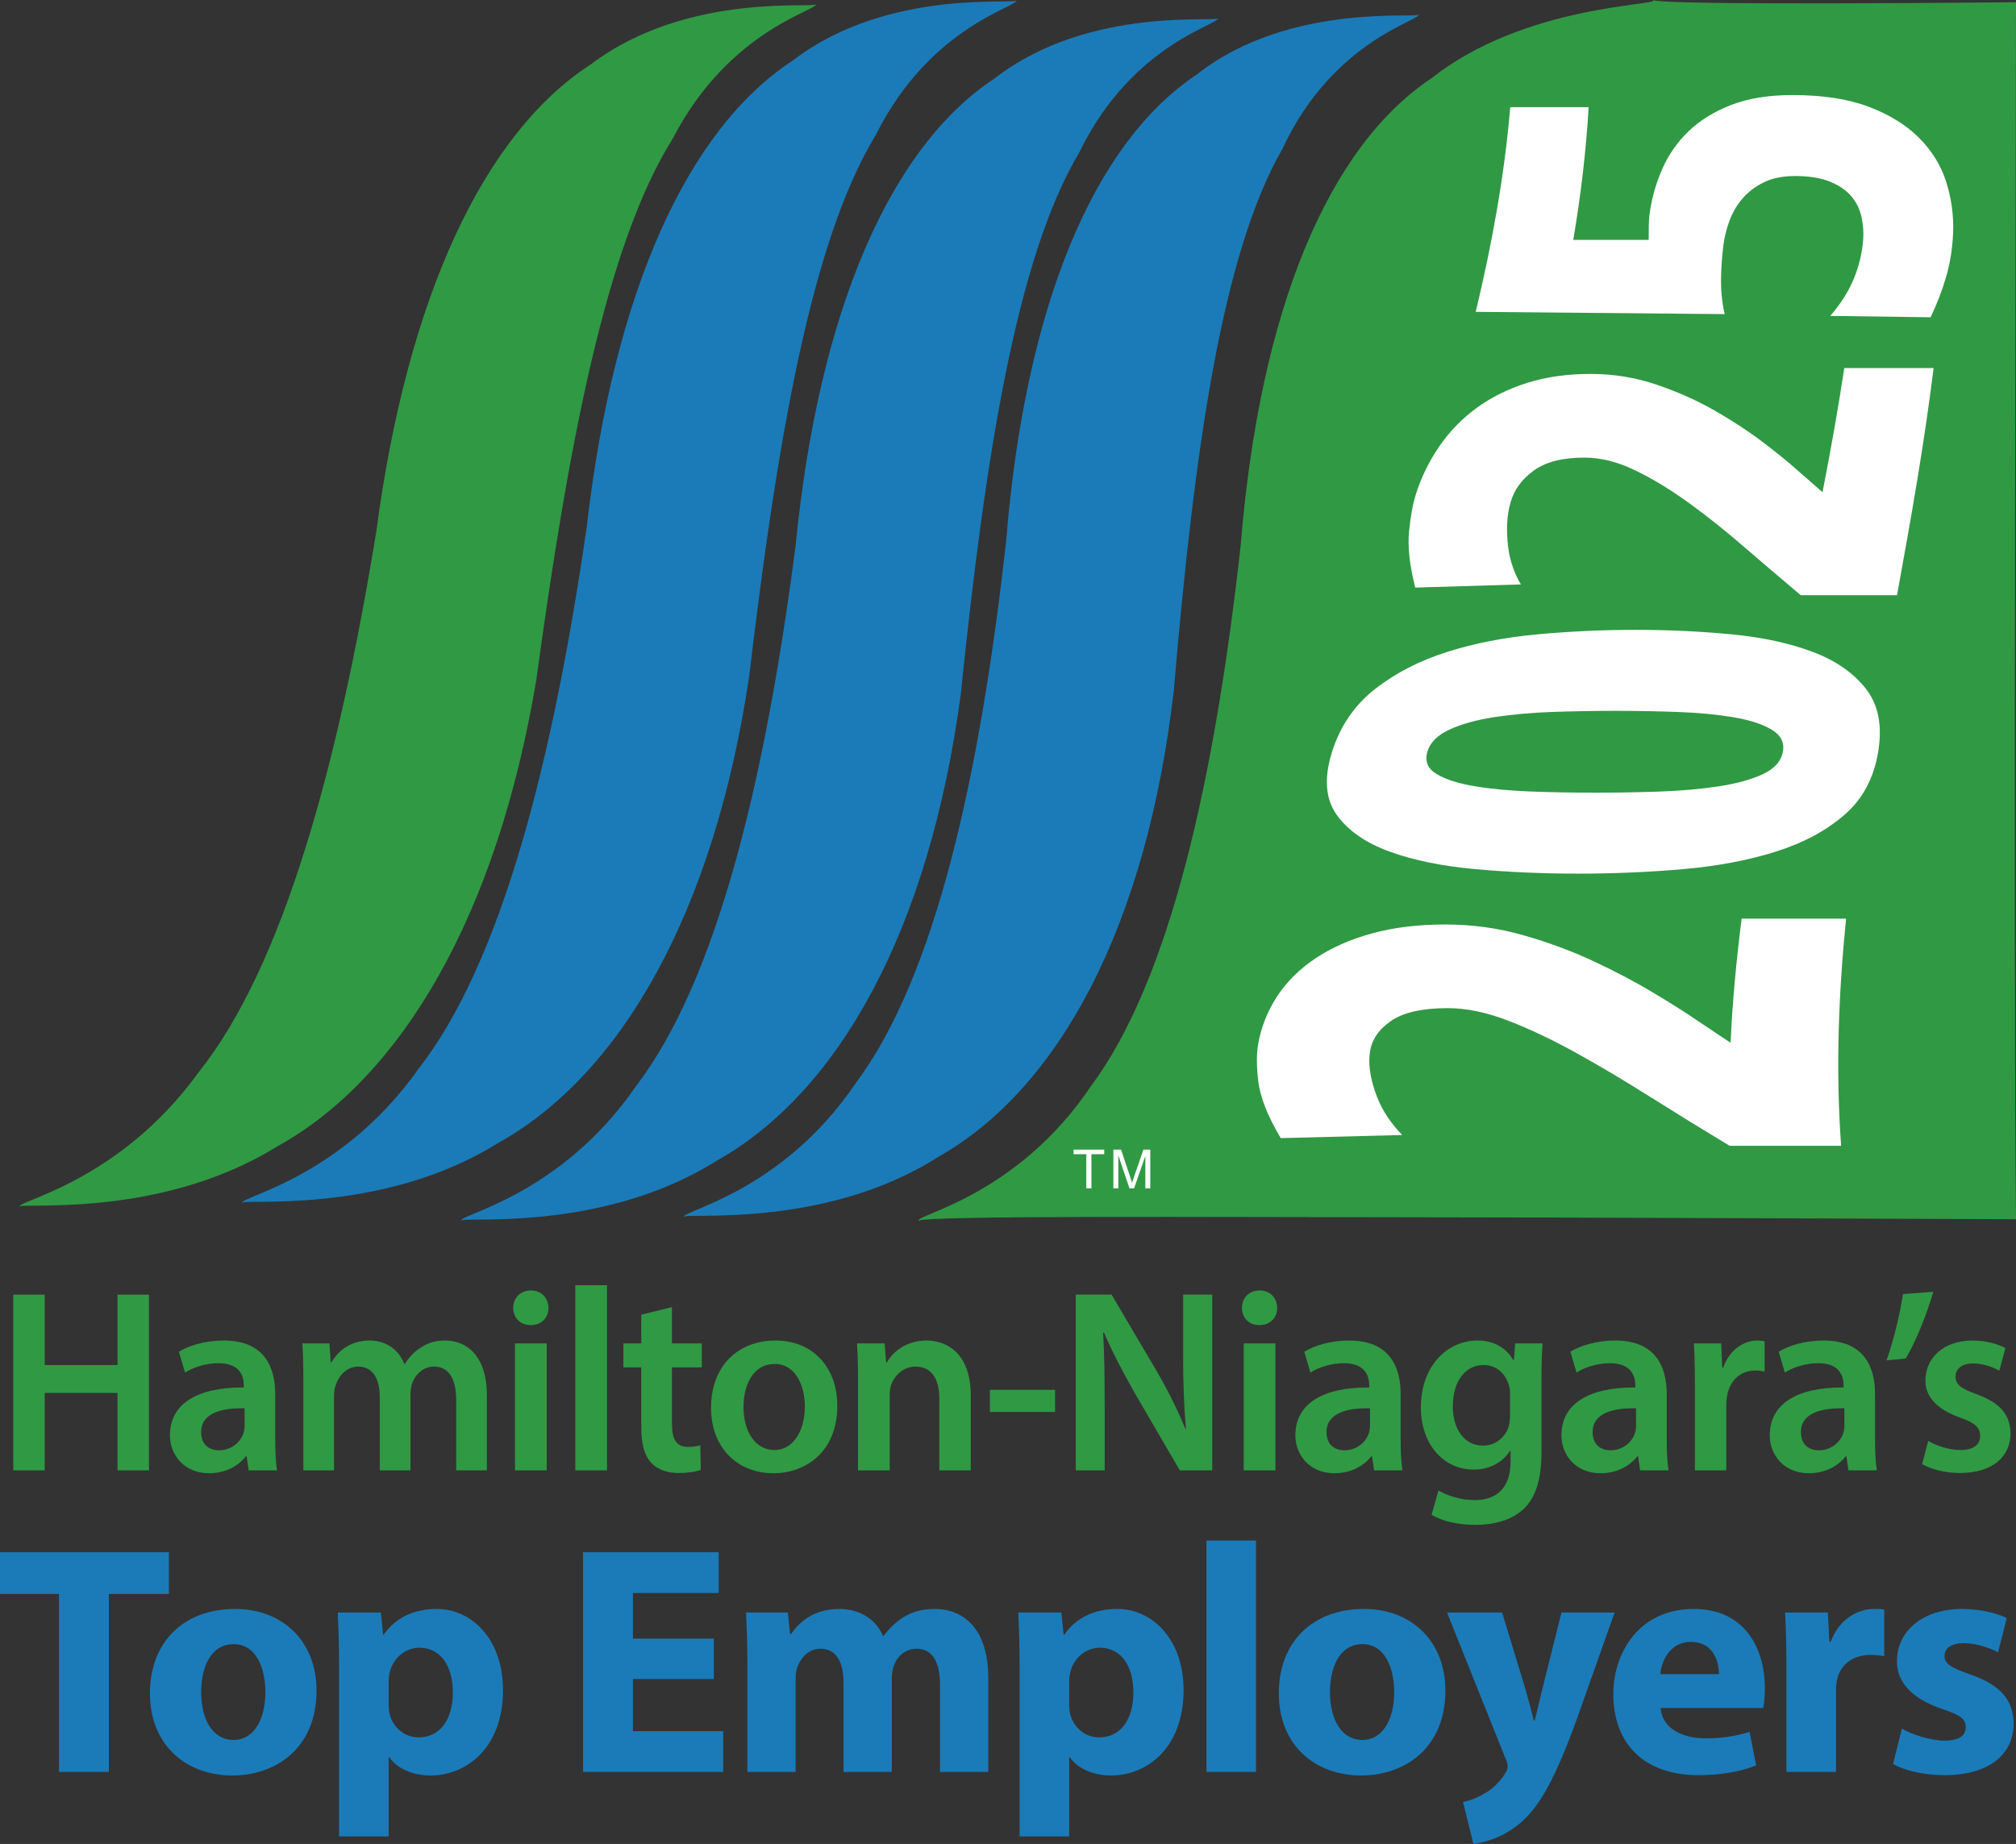 <svg xmlns="http://www.w3.org/2000/svg" xmlns:xlink="http://www.w3.org/1999/xlink" width="247.34pt" height="226.26pt" viewBox="0 0 247.34 226.26"><rect x="0" y="0" width="247.34" height="226.26" fill="#333333" stroke="none"/><g id="surface1"><path style=" stroke:none;fill-rule:nonzero;fill:rgb(18.823%,60.001%,26.666%);fill-opacity:1;" d="M 100.047 0.473 C 100.844 1.188 89.594 3.332 82.531 17.023 C 74.371 29.996 69.742 54.516 65.797 83.43 C 60.977 112.344 49.234 132.297 33.977 140.691 C 19.246 149.816 1.676 147.395 2.414 148.109 C 1.676 147.395 14.488 145.246 24.379 131.559 C 34.711 118.586 41.473 94.066 46.176 65.152 C 50.012 36.238 59.465 16.289 72.512 7.883 C 84.543 -1.238 100.844 1.188 100.047 0.473 "></path><path style=" stroke:none;fill-rule:nonzero;fill:rgb(10.588%,48.235%,72.157%);fill-opacity:1;" d="M 124.66 0.004 C 125.469 0.719 114.266 2.867 107.453 16.559 C 99.531 29.531 95.344 54.051 91.918 82.965 C 87.625 111.879 76.242 131.828 61.145 140.23 C 46.582 149.352 28.969 146.926 29.723 147.641 C 28.969 146.926 41.742 144.781 51.387 131.094 C 61.48 118.121 67.797 93.605 71.98 64.688 C 75.289 35.773 84.383 15.824 97.273 7.422 C 109.133 -1.703 125.469 0.719 124.66 0.004 "></path><path style=" stroke:none;fill-rule:nonzero;fill:rgb(10.588%,48.235%,72.157%);fill-opacity:1;" d="M 149.379 2.188 C 150.199 2.902 139.012 5.047 132.398 18.738 C 124.664 31.711 120.855 56.23 117.879 85.145 C 114.027 114.059 102.941 134.008 87.953 142.41 C 73.512 151.531 55.844 149.105 56.605 149.824 C 55.844 149.105 68.598 146.965 78.035 133.273 C 87.945 120.301 93.887 95.781 97.621 66.867 C 100.488 37.957 109.281 18.004 122.059 9.598 C 133.801 0.477 150.199 2.902 149.379 2.188 "></path><path style=" stroke:none;fill-rule:nonzero;fill:rgb(10.588%,48.235%,72.157%);fill-opacity:1;" d="M 174.008 1.723 C 174.844 2.438 163.695 4.582 157.336 18.27 C 149.84 31.246 146.473 55.766 144.016 84.68 C 140.691 113.594 129.969 133.543 115.133 141.945 C 100.867 151.066 83.156 148.641 83.93 149.359 C 83.156 148.641 95.863 146.496 105.055 132.809 C 114.727 119.836 120.227 95.316 123.438 66.402 C 125.785 37.488 134.211 17.535 146.836 9.137 C 158.406 0.016 174.844 2.438 174.008 1.723 "></path><path style=" stroke:none;fill-rule:nonzero;fill:rgb(18.823%,60.001%,26.666%);fill-opacity:1;" d="M 5.484 158.855 L 5.484 167.496 L 14.418 167.496 L 14.418 158.855 L 18.277 158.855 L 18.277 180.422 L 14.418 180.422 L 14.418 170.918 L 5.484 170.918 L 5.484 180.422 L 1.625 180.422 L 1.625 158.855 L 5.484 158.855 "></path><path style=" stroke:none;fill-rule:nonzero;fill:rgb(18.823%,60.001%,26.666%);fill-opacity:1;" d="M 30.008 172.805 C 27.277 172.742 24.676 173.352 24.676 175.719 C 24.676 177.254 25.648 177.957 26.871 177.957 C 28.406 177.957 29.535 176.934 29.879 175.812 C 29.973 175.527 30.008 175.207 30.008 174.949 Z M 30.508 180.422 L 30.258 178.695 L 30.164 178.695 C 29.223 179.91 27.621 180.773 25.648 180.773 C 22.574 180.773 20.848 178.5 20.848 176.133 C 20.848 172.199 24.27 170.215 29.91 170.246 L 29.91 169.988 C 29.91 168.965 29.504 167.27 26.809 167.27 C 25.301 167.27 23.734 167.75 22.699 168.422 L 21.949 165.863 C 23.078 165.16 25.051 164.488 27.465 164.488 C 32.355 164.488 33.77 167.656 33.77 171.047 L 33.77 176.676 C 33.77 178.086 33.832 179.461 33.988 180.422 L 30.508 180.422 "></path><path style=" stroke:none;fill-rule:nonzero;fill:rgb(18.823%,60.001%,26.666%);fill-opacity:1;" d="M 37.219 169.477 C 37.219 167.688 37.188 166.184 37.094 164.84 L 40.418 164.84 L 40.574 167.141 L 40.668 167.141 C 41.422 165.926 42.801 164.488 45.371 164.488 C 47.379 164.488 48.945 165.637 49.605 167.367 L 49.668 167.367 C 50.203 166.504 50.828 165.863 51.551 165.414 C 52.395 164.805 53.367 164.488 54.621 164.488 C 57.164 164.488 59.734 166.246 59.734 171.238 L 59.734 180.422 L 55.969 180.422 L 55.969 171.812 C 55.969 169.223 55.094 167.688 53.242 167.688 C 51.926 167.688 50.953 168.645 50.547 169.766 C 50.453 170.148 50.359 170.633 50.359 171.078 L 50.359 180.422 L 46.594 180.422 L 46.594 171.398 C 46.594 169.223 45.75 167.688 43.961 167.688 C 42.52 167.688 41.547 168.84 41.203 169.926 C 41.043 170.309 40.98 170.758 40.98 171.207 L 40.98 180.422 L 37.219 180.422 L 37.219 169.477 "></path><path style=" stroke:none;fill-rule:nonzero;fill:rgb(18.823%,60.001%,26.666%);fill-opacity:1;" d="M 63.184 180.422 L 63.184 164.84 L 67.074 164.84 L 67.074 180.422 Z M 67.293 160.488 C 67.293 161.672 66.445 162.598 65.098 162.598 C 63.812 162.598 62.965 161.672 62.965 160.488 C 62.965 159.27 63.844 158.344 65.129 158.344 C 66.445 158.344 67.262 159.27 67.293 160.488 "></path><path style=" stroke:none;fill-rule:nonzero;fill:rgb(18.823%,60.001%,26.666%);fill-opacity:1;" d="M 70.586 157.703 L 74.473 157.703 L 74.473 180.422 L 70.586 180.422 L 70.586 157.703 "></path><path style=" stroke:none;fill-rule:nonzero;fill:rgb(18.823%,60.001%,26.666%);fill-opacity:1;" d="M 82.438 160.391 L 82.438 164.84 L 86.105 164.84 L 86.105 167.781 L 82.438 167.781 L 82.438 174.66 C 82.438 176.551 82.941 177.543 84.414 177.543 C 85.074 177.543 85.574 177.445 85.918 177.352 L 85.98 180.355 C 85.418 180.582 84.414 180.742 83.191 180.742 C 81.781 180.742 80.59 180.262 79.867 179.461 C 79.051 178.566 78.676 177.156 78.676 175.109 L 78.676 167.781 L 76.48 167.781 L 76.48 164.84 L 78.676 164.84 L 78.676 161.32 L 82.438 160.391 "></path><path style=" stroke:none;fill-rule:nonzero;fill:rgb(18.823%,60.001%,26.666%);fill-opacity:1;" d="M 91.219 172.645 C 91.219 175.652 92.66 177.926 95.016 177.926 C 97.211 177.926 98.746 175.719 98.746 172.582 C 98.746 170.148 97.68 167.367 95.047 167.367 C 92.316 167.367 91.219 170.055 91.219 172.645 Z M 102.727 172.484 C 102.727 178.215 98.777 180.773 94.891 180.773 C 90.562 180.773 87.238 177.734 87.238 172.742 C 87.238 167.621 90.531 164.488 95.141 164.488 C 99.688 164.488 102.727 167.75 102.727 172.484 "></path><path style=" stroke:none;fill-rule:nonzero;fill:rgb(18.823%,60.001%,26.666%);fill-opacity:1;" d="M 105.27 169.477 C 105.27 167.688 105.238 166.184 105.145 164.84 L 108.531 164.84 L 108.719 167.176 L 108.812 167.176 C 109.473 165.957 111.133 164.488 113.672 164.488 C 116.34 164.488 119.098 166.246 119.098 171.176 L 119.098 180.422 L 115.242 180.422 L 115.242 171.621 C 115.242 169.383 114.426 167.688 112.324 167.688 C 110.789 167.688 109.723 168.805 109.312 169.988 C 109.188 170.344 109.156 170.82 109.156 171.27 L 109.156 180.422 L 105.27 180.422 L 105.27 169.477 "></path><path style=" stroke:none;fill-rule:nonzero;fill:rgb(18.823%,60.001%,26.666%);fill-opacity:1;" d="M 129.445 170.535 L 129.445 173.254 L 121.449 173.254 L 121.449 170.535 L 129.445 170.535 "></path><path style=" stroke:none;fill-rule:nonzero;fill:rgb(18.823%,60.001%,26.666%);fill-opacity:1;" d="M 131.988 180.422 L 131.988 158.855 L 136.379 158.855 L 141.832 168.102 C 143.242 170.504 144.469 172.996 145.438 175.332 L 145.504 175.332 C 145.25 172.453 145.156 169.672 145.156 166.375 L 145.156 158.855 L 148.73 158.855 L 148.73 180.422 L 144.75 180.422 L 139.23 170.949 C 137.883 168.582 136.473 165.926 135.438 163.496 L 135.344 163.527 C 135.5 166.309 135.531 169.16 135.531 172.711 L 135.531 180.422 L 131.988 180.422 "></path><path style=" stroke:none;fill-rule:nonzero;fill:rgb(18.823%,60.001%,26.666%);fill-opacity:1;" d="M 152.59 180.422 L 152.59 164.84 L 156.48 164.84 L 156.48 180.422 Z M 156.699 160.488 C 156.699 161.672 155.852 162.598 154.504 162.598 C 153.219 162.598 152.371 161.672 152.371 160.488 C 152.371 159.27 153.25 158.344 154.535 158.344 C 155.852 158.344 156.668 159.27 156.699 160.488 "></path><path style=" stroke:none;fill-rule:nonzero;fill:rgb(18.823%,60.001%,26.666%);fill-opacity:1;" d="M 168.082 172.805 C 165.352 172.742 162.75 173.352 162.75 175.719 C 162.75 177.254 163.723 177.957 164.945 177.957 C 166.48 177.957 167.609 176.934 167.957 175.812 C 168.051 175.527 168.082 175.207 168.082 174.949 Z M 168.582 180.422 L 168.332 178.695 L 168.238 178.695 C 167.297 179.91 165.699 180.773 163.723 180.773 C 160.648 180.773 158.926 178.5 158.926 176.133 C 158.926 172.199 162.344 170.215 167.988 170.246 L 167.988 169.988 C 167.988 168.965 167.578 167.27 164.883 167.27 C 163.379 167.27 161.809 167.75 160.773 168.422 L 160.023 165.863 C 161.152 165.16 163.125 164.488 165.539 164.488 C 170.434 164.488 171.844 167.656 171.844 171.047 L 171.844 176.676 C 171.844 178.086 171.906 179.461 172.062 180.422 L 168.582 180.422 "></path><path style=" stroke:none;fill-rule:nonzero;fill:rgb(18.823%,60.001%,26.666%);fill-opacity:1;" d="M 185.266 171.078 C 185.266 170.727 185.234 170.344 185.141 170.023 C 184.734 168.582 183.637 167.496 182.004 167.496 C 179.84 167.496 178.242 169.414 178.242 172.582 C 178.242 175.238 179.559 177.383 181.973 177.383 C 183.414 177.383 184.672 176.422 185.109 175.016 C 185.203 174.598 185.266 174.055 185.266 173.605 Z M 189.25 164.84 C 189.188 165.895 189.121 167.176 189.121 169.316 L 189.121 178.148 C 189.121 181.414 188.465 183.75 186.863 185.223 C 185.266 186.66 183.07 187.109 180.969 187.109 C 179.027 187.109 176.957 186.691 175.641 185.859 L 176.484 182.887 C 177.457 183.461 179.09 184.07 180.938 184.07 C 183.445 184.07 185.328 182.727 185.328 179.367 L 185.328 178.023 L 185.266 178.023 C 184.387 179.398 182.82 180.324 180.812 180.324 C 177.02 180.324 174.324 177.125 174.324 172.711 C 174.324 167.59 177.582 164.488 181.254 164.488 C 183.574 164.488 184.953 165.637 185.676 166.918 L 185.734 166.918 L 185.895 164.84 L 189.25 164.84 "></path><path style=" stroke:none;fill-rule:nonzero;fill:rgb(18.823%,60.001%,26.666%);fill-opacity:1;" d="M 200.727 172.805 C 198 172.742 195.395 173.352 195.395 175.719 C 195.395 177.254 196.367 177.957 197.59 177.957 C 199.129 177.957 200.258 176.934 200.602 175.812 C 200.695 175.527 200.727 175.207 200.727 174.949 Z M 201.227 180.422 L 200.977 178.695 L 200.883 178.695 C 199.941 179.91 198.344 180.773 196.367 180.773 C 193.297 180.773 191.57 178.5 191.57 176.133 C 191.57 172.199 194.988 170.215 200.633 170.246 L 200.633 169.988 C 200.633 168.965 200.227 167.27 197.527 167.27 C 196.023 167.27 194.453 167.75 193.422 168.422 L 192.668 165.863 C 193.797 165.16 195.773 164.488 198.188 164.488 C 203.078 164.488 204.488 167.656 204.488 171.047 L 204.488 176.676 C 204.488 178.086 204.551 179.461 204.711 180.422 L 201.227 180.422 "></path><path style=" stroke:none;fill-rule:nonzero;fill:rgb(18.823%,60.001%,26.666%);fill-opacity:1;" d="M 207.941 169.863 C 207.941 167.75 207.91 166.246 207.816 164.84 L 211.172 164.84 L 211.297 167.812 L 211.422 167.812 C 212.172 165.605 213.961 164.488 215.59 164.488 C 215.969 164.488 216.188 164.52 216.5 164.582 L 216.5 168.297 C 216.188 168.23 215.844 168.168 215.371 168.168 C 213.523 168.168 212.27 169.383 211.922 171.141 C 211.859 171.492 211.797 171.91 211.797 172.359 L 211.797 180.422 L 207.941 180.422 L 207.941 169.863 "></path><path style=" stroke:none;fill-rule:nonzero;fill:rgb(18.823%,60.001%,26.666%);fill-opacity:1;" d="M 226.285 172.805 C 223.559 172.742 220.953 173.352 220.953 175.719 C 220.953 177.254 221.926 177.957 223.148 177.957 C 224.688 177.957 225.816 176.934 226.16 175.812 C 226.254 175.527 226.285 175.207 226.285 174.949 Z M 226.785 180.422 L 226.535 178.695 L 226.441 178.695 C 225.5 179.91 223.902 180.773 221.926 180.773 C 218.852 180.773 217.129 178.5 217.129 176.133 C 217.129 172.199 220.547 170.215 226.191 170.246 L 226.191 169.988 C 226.191 168.965 225.785 167.27 223.086 167.27 C 221.582 167.27 220.012 167.75 218.98 168.422 L 218.227 165.863 C 219.355 165.16 221.332 164.488 223.746 164.488 C 228.637 164.488 230.047 167.656 230.047 171.047 L 230.047 176.676 C 230.047 178.086 230.109 179.461 230.266 180.422 L 226.785 180.422 "></path><path style=" stroke:none;fill-rule:nonzero;fill:rgb(18.823%,60.001%,26.666%);fill-opacity:1;" d="M 237.199 158.504 C 236.352 161.414 235.004 164.711 233.812 166.695 L 231.461 166.918 C 232.277 164.582 233.09 161.383 233.469 158.789 L 237.199 158.504 "></path><path style=" stroke:none;fill-rule:nonzero;fill:rgb(18.823%,60.001%,26.666%);fill-opacity:1;" d="M 236.574 176.805 C 237.449 177.352 239.113 177.926 240.492 177.926 C 242.184 177.926 242.938 177.223 242.938 176.199 C 242.938 175.141 242.312 174.598 240.43 173.926 C 237.449 172.871 236.195 171.207 236.227 169.383 C 236.227 166.633 238.453 164.488 241.996 164.488 C 243.691 164.488 245.164 164.934 246.043 165.414 L 245.289 168.199 C 244.633 167.812 243.406 167.301 242.059 167.301 C 240.68 167.301 239.926 167.973 239.926 168.934 C 239.926 169.926 240.648 170.406 242.594 171.109 C 245.352 172.133 246.637 173.574 246.668 175.879 C 246.668 178.695 244.504 180.742 240.461 180.742 C 238.609 180.742 236.949 180.293 235.82 179.652 L 236.574 176.805 "></path><path style=" stroke:none;fill-rule:nonzero;fill:rgb(10.588%,48.235%,72.157%);fill-opacity:1;" d="M 7.238 195.586 L 0 195.586 L 0 190.465 L 20.715 190.465 L 20.715 195.586 L 13.355 195.586 L 13.355 217.422 L 7.238 217.422 L 7.238 195.586 "></path><path style=" stroke:none;fill-rule:nonzero;fill:rgb(10.588%,48.235%,72.157%);fill-opacity:1;" d="M 24.68 207.621 C 24.68 210.984 26.078 213.504 28.676 213.504 C 31.035 213.504 32.559 211.141 32.559 207.621 C 32.559 204.703 31.438 201.742 28.676 201.742 C 25.758 201.742 24.68 204.742 24.68 207.621 Z M 38.836 207.422 C 38.836 214.582 33.758 217.859 28.52 217.859 C 22.797 217.859 18.398 214.102 18.398 207.781 C 18.398 201.465 22.559 197.426 28.836 197.426 C 34.836 197.426 38.836 201.547 38.836 207.422 "></path><path style=" stroke:none;fill-rule:nonzero;fill:rgb(10.588%,48.235%,72.157%);fill-opacity:1;" d="M 47.68 209.023 C 47.68 209.504 47.719 209.941 47.797 210.301 C 48.199 211.941 49.598 213.184 51.355 213.184 C 53.996 213.184 55.559 210.984 55.559 207.664 C 55.559 204.543 54.156 202.184 51.438 202.184 C 49.719 202.184 48.199 203.465 47.797 205.262 C 47.719 205.582 47.68 205.984 47.68 206.344 Z M 41.598 204.422 C 41.598 201.863 41.52 199.664 41.441 197.863 L 46.719 197.863 L 47 200.586 L 47.078 200.586 C 48.52 198.504 50.758 197.426 53.598 197.426 C 57.875 197.426 61.715 201.145 61.715 207.383 C 61.715 214.5 57.195 217.859 52.836 217.859 C 50.477 217.859 48.637 216.902 47.758 215.621 L 47.68 215.621 L 47.68 225.34 L 41.598 225.34 L 41.598 204.422 "></path><path style=" stroke:none;fill-rule:nonzero;fill:rgb(10.588%,48.235%,72.157%);fill-opacity:1;" d="M 87.574 206.023 L 77.652 206.023 L 77.652 212.422 L 88.73 212.422 L 88.73 217.422 L 71.535 217.422 L 71.535 190.465 L 88.172 190.465 L 88.172 195.465 L 77.652 195.465 L 77.652 201.062 L 87.574 201.062 L 87.574 206.023 "></path><path style=" stroke:none;fill-rule:nonzero;fill:rgb(10.588%,48.235%,72.157%);fill-opacity:1;" d="M 91.695 204.105 C 91.695 201.664 91.613 199.586 91.535 197.863 L 96.656 197.863 L 96.934 200.504 L 97.055 200.504 C 97.895 199.266 99.613 197.426 102.973 197.426 C 105.492 197.426 107.492 198.703 108.332 200.746 L 108.41 200.746 C 109.133 199.746 110.012 198.945 110.934 198.383 C 112.012 197.746 113.211 197.426 114.652 197.426 C 118.41 197.426 121.25 200.062 121.25 205.902 L 121.25 217.422 L 115.332 217.422 L 115.332 206.781 C 115.332 203.945 114.41 202.305 112.453 202.305 C 111.051 202.305 110.051 203.266 109.652 204.422 C 109.492 204.863 109.41 205.504 109.41 205.984 L 109.41 217.422 L 103.492 217.422 L 103.492 206.465 C 103.492 203.984 102.613 202.305 100.691 202.305 C 99.133 202.305 98.215 203.504 97.855 204.504 C 97.652 204.984 97.613 205.543 97.613 206.023 L 97.613 217.422 L 91.695 217.422 L 91.695 204.105 "></path><path style=" stroke:none;fill-rule:nonzero;fill:rgb(10.588%,48.235%,72.157%);fill-opacity:1;" d="M 131.172 209.023 C 131.172 209.504 131.215 209.941 131.293 210.301 C 131.691 211.941 133.094 213.184 134.852 213.184 C 137.492 213.184 139.051 210.984 139.051 207.664 C 139.051 204.543 137.652 202.184 134.934 202.184 C 133.215 202.184 131.691 203.465 131.293 205.262 C 131.215 205.582 131.172 205.984 131.172 206.344 Z M 125.094 204.422 C 125.094 201.863 125.016 199.664 124.934 197.863 L 130.215 197.863 L 130.492 200.586 L 130.574 200.586 C 132.012 198.504 134.254 197.426 137.094 197.426 C 141.371 197.426 145.211 201.145 145.211 207.383 C 145.211 214.5 140.691 217.859 136.332 217.859 C 133.973 217.859 132.133 216.902 131.254 215.621 L 131.172 215.621 L 131.172 225.34 L 125.094 225.34 L 125.094 204.422 "></path><path style=" stroke:none;fill-rule:nonzero;fill:rgb(10.588%,48.235%,72.157%);fill-opacity:1;" d="M 148.016 189.027 L 154.094 189.027 L 154.094 217.422 L 148.016 217.422 L 148.016 189.027 "></path><path style=" stroke:none;fill-rule:nonzero;fill:rgb(10.588%,48.235%,72.157%);fill-opacity:1;" d="M 163.172 207.621 C 163.172 210.984 164.574 213.504 167.172 213.504 C 169.531 213.504 171.051 211.141 171.051 207.621 C 171.051 204.703 169.934 201.742 167.172 201.742 C 164.254 201.742 163.172 204.742 163.172 207.621 Z M 177.332 207.422 C 177.332 214.582 172.25 217.859 167.012 217.859 C 161.293 217.859 156.895 214.102 156.895 207.781 C 156.895 201.465 161.055 197.426 167.332 197.426 C 173.332 197.426 177.332 201.547 177.332 207.422 "></path><path style=" stroke:none;fill-rule:nonzero;fill:rgb(10.588%,48.235%,72.157%);fill-opacity:1;" d="M 184.293 197.863 L 187.215 207.465 C 187.531 208.621 187.934 210.062 188.172 211.102 L 188.293 211.102 C 188.574 210.062 188.895 208.582 189.172 207.465 L 191.574 197.863 L 198.09 197.863 L 193.531 210.742 C 190.73 218.5 188.852 221.621 186.652 223.582 C 184.535 225.422 182.293 226.059 180.773 226.262 L 179.496 221.102 C 180.254 220.98 181.215 220.621 182.133 220.062 C 183.055 219.582 184.055 218.621 184.652 217.621 C 184.855 217.34 184.973 217.02 184.973 216.742 C 184.973 216.543 184.934 216.223 184.695 215.742 L 177.535 197.863 L 184.293 197.863 "></path><path style=" stroke:none;fill-rule:nonzero;fill:rgb(10.588%,48.235%,72.157%);fill-opacity:1;" d="M 210.895 205.422 C 210.895 203.945 210.254 201.465 207.453 201.465 C 204.895 201.465 203.855 203.785 203.695 205.422 Z M 203.734 209.582 C 203.934 212.102 206.414 213.301 209.254 213.301 C 211.332 213.301 213.012 213.023 214.652 212.504 L 215.453 216.621 C 213.453 217.422 211.012 217.82 208.371 217.82 C 201.734 217.82 197.934 213.98 197.934 207.863 C 197.934 202.902 201.016 197.426 207.812 197.426 C 214.133 197.426 216.531 202.344 216.531 207.184 C 216.531 208.223 216.41 209.145 216.332 209.582 L 203.734 209.582 "></path><path style=" stroke:none;fill-rule:nonzero;fill:rgb(10.588%,48.235%,72.157%);fill-opacity:1;" d="M 219.176 204.305 C 219.176 201.426 219.094 199.547 219.016 197.863 L 224.254 197.863 L 224.453 201.465 L 224.613 201.465 C 225.613 198.625 228.012 197.426 229.895 197.426 C 230.453 197.426 230.734 197.426 231.172 197.504 L 231.172 203.223 C 230.734 203.145 230.215 203.062 229.535 203.062 C 227.293 203.062 225.773 204.262 225.375 206.145 C 225.293 206.543 225.254 207.023 225.254 207.504 L 225.254 217.422 L 219.176 217.422 L 219.176 204.305 "></path><path style=" stroke:none;fill-rule:nonzero;fill:rgb(10.588%,48.235%,72.157%);fill-opacity:1;" d="M 233.336 212.102 C 234.453 212.781 236.773 213.582 238.574 213.582 C 240.414 213.582 241.172 212.941 241.172 211.941 C 241.172 210.941 240.574 210.465 238.293 209.703 C 234.254 208.344 232.695 206.145 232.734 203.824 C 232.734 200.184 235.855 197.426 240.695 197.426 C 242.973 197.426 245.012 197.945 246.211 198.547 L 245.133 202.742 C 244.254 202.266 242.574 201.625 240.895 201.625 C 239.414 201.625 238.574 202.223 238.574 203.223 C 238.574 204.145 239.332 204.625 241.734 205.465 C 245.453 206.742 247.012 208.621 247.051 211.504 C 247.051 215.141 244.172 217.82 238.574 217.82 C 236.016 217.82 233.734 217.262 232.254 216.461 L 233.336 212.102 "></path><path style=" stroke:none;fill-rule:nonzero;fill:rgb(18.823%,60.001%,26.666%);fill-opacity:1;" d="M 202.84 0.004 C 203.676 0.723 247.34 0.273 247.34 0.273 C 247.34 14.918 247.008 120.281 247.34 149.605 C 247.34 149.605 189.172 149.359 169.215 149.359 C 152.277 149.359 111.941 149.109 112.715 149.824 C 111.941 149.109 124.648 146.965 133.844 133.277 C 143.512 120.301 149.012 95.785 152.223 66.867 C 154.57 37.957 162.996 18.004 175.621 9.602 C 187.191 0.48 203.676 0.723 202.84 0.004 "></path><path style=" stroke:none;fill-rule:nonzero;fill:rgb(100%,100%,100%);fill-opacity:1;" d="M 212.203 140.594 C 208.961 138.641 205.75 136.664 202.57 134.66 C 199.391 132.652 196.355 130.844 193.43 129.223 C 190.504 127.605 187.73 126.277 185.062 125.25 C 182.395 124.219 179.922 123.703 177.602 123.703 C 174.492 123.703 172.176 124.227 170.656 125.277 C 169.137 126.324 168.262 127.621 168.062 129.168 C 167.953 130.016 167.98 130.898 168.148 131.816 C 168.316 132.738 168.578 133.656 168.938 134.574 C 169.297 135.496 169.754 136.359 170.312 137.172 C 170.871 137.98 171.449 138.68 172.035 139.27 C 167.074 139.395 162.105 139.523 157.133 139.652 C 155.488 136.895 154.613 134.586 154.383 132.727 C 154.156 130.871 154.156 129.371 154.344 128.23 C 154.695 126.098 155.48 124.117 156.664 122.297 C 157.848 120.477 159.43 118.91 161.375 117.605 C 163.32 116.301 165.633 115.277 168.289 114.543 C 170.953 113.805 173.961 113.438 177.328 113.438 C 180.637 113.438 183.82 113.879 186.91 114.762 C 190.008 115.645 192.883 116.715 195.555 117.965 C 198.227 119.215 200.664 120.504 202.871 121.828 C 205.078 123.152 206.859 124.273 208.188 125.195 C 209.551 126.113 210.93 127.031 212.324 127.953 C 212.555 122.875 213.031 117.797 213.68 112.719 C 217.953 112.719 222.223 112.719 226.492 112.719 C 225.559 122.012 225.211 131.301 225.883 140.594 C 221.324 140.594 216.762 140.594 212.203 140.594 "></path><path style=" stroke:none;fill-rule:nonzero;fill:rgb(100%,100%,100%);fill-opacity:1;" d="M 217.332 89.512 C 216.176 88.832 214.594 88.324 212.578 87.992 C 210.57 87.664 208.305 87.449 205.785 87.359 C 203.27 87.27 200.727 87.223 198.156 87.223 C 195.586 87.223 193.023 87.27 190.457 87.359 C 187.895 87.449 185.527 87.664 183.352 87.992 C 181.176 88.324 179.344 88.832 177.855 89.512 C 176.367 90.191 175.453 91.105 175.121 92.242 C 174.781 93.422 175.172 94.34 176.297 95.004 C 177.418 95.664 179 96.16 181.035 96.492 C 183.074 96.824 185.383 97.035 187.953 97.129 C 190.527 97.219 193.129 97.266 195.758 97.266 C 198.383 97.266 201.008 97.219 203.621 97.129 C 206.238 97.035 208.641 96.824 210.828 96.492 C 213.02 96.16 214.828 95.664 216.262 95.004 C 217.695 94.34 218.516 93.422 218.738 92.242 C 218.957 91.105 218.484 90.191 217.332 89.512 Z M 226.305 99.973 C 224.059 101.922 221.254 103.43 217.879 104.496 C 214.504 105.562 210.703 106.281 206.488 106.648 C 202.277 107.016 197.988 107.199 193.641 107.199 C 189.289 107.199 185.074 107.016 181.008 106.648 C 176.938 106.281 173.422 105.562 170.488 104.496 C 167.555 103.43 165.383 101.922 163.992 99.973 C 162.605 98.02 162.422 95.445 163.43 92.242 C 164.438 89.043 166.23 86.469 168.738 84.516 C 171.246 82.566 174.184 81.059 177.551 79.992 C 180.914 78.926 184.586 78.207 188.582 77.84 C 192.578 77.473 196.602 77.285 200.664 77.285 C 204.734 77.285 208.66 77.473 212.469 77.84 C 216.277 78.207 219.582 78.926 222.406 79.992 C 225.227 81.059 227.398 82.566 228.926 84.516 C 230.453 86.469 230.961 89.043 230.434 92.242 C 229.906 95.445 228.551 98.02 226.305 99.973 "></path><path style=" stroke:none;fill-rule:nonzero;fill:rgb(100%,100%,100%);fill-opacity:1;" d="M 220.934 73.035 C 218.621 71.086 216.301 69.109 213.98 67.105 C 211.66 65.098 209.387 63.285 207.145 61.668 C 204.906 60.051 202.719 58.723 200.578 57.695 C 198.434 56.664 196.379 56.148 194.391 56.148 C 191.719 56.148 189.66 56.672 188.199 57.723 C 186.738 58.77 185.781 60.066 185.336 61.613 C 185.09 62.461 184.949 63.344 184.91 64.262 C 184.875 65.184 184.91 66.102 185.02 67.02 C 185.129 67.941 185.328 68.805 185.617 69.613 C 185.91 70.426 186.234 71.125 186.598 71.711 C 182.277 71.84 177.961 71.969 173.637 72.098 C 172.926 69.34 172.688 67.031 172.879 65.172 C 173.066 63.316 173.344 61.816 173.703 60.676 C 174.379 58.539 175.352 56.562 176.605 54.742 C 177.859 52.922 179.383 51.355 181.172 50.051 C 182.965 48.742 185.02 47.723 187.348 46.988 C 189.676 46.25 192.27 45.883 195.148 45.883 C 197.977 45.883 200.676 46.324 203.266 47.207 C 205.855 48.09 208.242 49.156 210.422 50.406 C 212.602 51.66 214.566 52.945 216.309 54.273 C 218.051 55.598 219.434 56.719 220.449 57.637 C 221.496 58.559 222.547 59.477 223.602 60.398 C 224.59 55.32 225.508 50.242 226.273 45.164 C 229.93 45.164 233.578 45.164 237.23 45.164 C 236.082 54.457 234.438 63.746 232.742 73.035 C 228.809 73.035 224.871 73.035 220.934 73.035 "></path><path style=" stroke:none;fill-rule:nonzero;fill:rgb(100%,100%,100%);fill-opacity:1;" d="M 181.055 38.266 C 183.062 29.895 184.586 21.523 185.289 13.152 C 188.496 13.152 191.703 13.152 194.906 13.152 C 194.594 18.582 193.938 24.008 193.023 29.434 C 196.109 29.434 199.191 29.434 202.273 29.434 C 202.273 28.699 202.277 28.094 202.289 27.613 C 202.301 27.137 202.324 26.73 202.367 26.398 C 202.613 24.449 203.133 22.582 203.91 20.797 C 204.691 19.012 205.773 17.449 207.172 16.105 C 208.566 14.766 210.301 13.688 212.395 12.879 C 214.484 12.07 216.984 11.664 219.926 11.664 C 223.625 11.664 226.73 12.141 229.262 13.098 C 231.789 14.055 233.855 15.324 235.434 16.906 C 237.016 18.488 238.145 20.301 238.785 22.344 C 239.426 24.387 239.711 26.473 239.621 28.605 C 239.543 30.52 239.25 32.324 238.754 34.016 C 238.254 35.711 237.621 37.348 236.863 38.93 C 232.758 38.871 228.652 38.816 224.547 38.762 C 225.832 37.293 226.789 35.773 227.438 34.211 C 228.082 32.645 228.465 31.035 228.59 29.379 C 228.656 28.461 228.586 27.531 228.379 26.594 C 228.172 25.656 227.754 24.816 227.133 24.082 C 226.512 23.348 225.637 22.746 224.508 22.289 C 223.379 21.828 221.957 21.598 220.238 21.598 C 218.73 21.598 217.453 21.855 216.402 22.371 C 215.352 22.887 214.48 23.547 213.785 24.359 C 213.086 25.168 212.555 26.078 212.184 27.09 C 211.812 28.102 211.562 29.121 211.434 30.152 C 211.262 31.551 211.164 32.949 211.148 34.348 C 211.137 35.746 211.281 37.145 211.598 38.543 C 201.41 38.449 191.23 38.359 181.055 38.266 "></path><path style=" stroke:none;fill-rule:nonzero;fill:rgb(100%,100%,100%);fill-opacity:1;" d="M 133.277 145.812 L 133.277 141.625 L 131.715 141.625 L 131.715 141.066 L 135.477 141.066 L 135.477 141.625 L 133.906 141.625 L 133.906 145.812 L 133.277 145.812 "></path><path style=" stroke:none;fill-rule:nonzero;fill:rgb(100%,100%,100%);fill-opacity:1;" d="M 136.598 145.812 L 136.598 141.066 L 137.543 141.066 L 138.664 144.426 C 138.77 144.738 138.844 144.973 138.891 145.129 C 138.945 144.957 139.031 144.703 139.145 144.367 L 140.281 141.066 L 141.125 141.066 L 141.125 145.812 L 140.52 145.812 L 140.52 141.84 L 139.141 145.812 L 138.574 145.812 L 137.203 141.773 L 137.203 145.812 L 136.598 145.812 "></path></g></svg>
